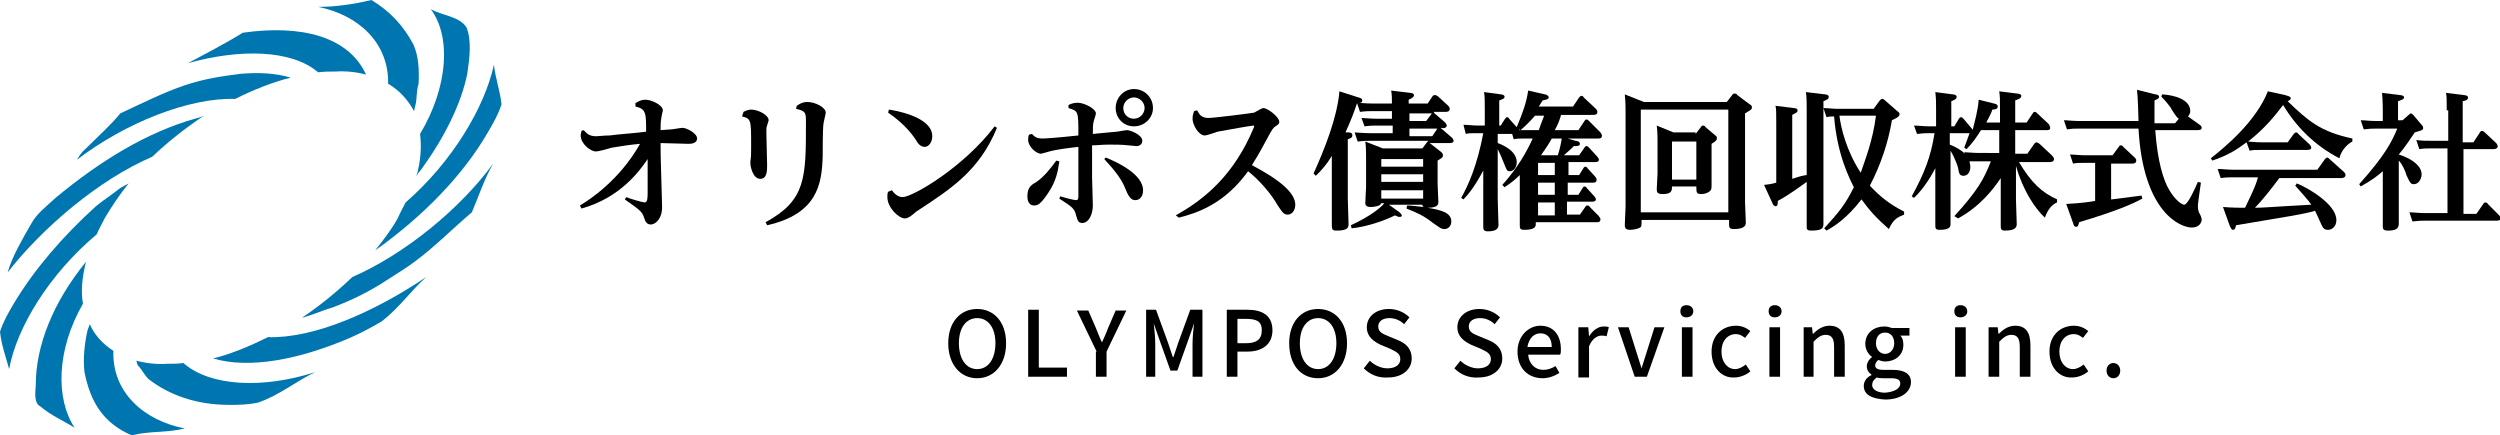 <?xml version="1.0" encoding="utf-8"?>
<!-- Generator: Adobe Illustrator 24.0.0, SVG Export Plug-In . SVG Version: 6.00 Build 0)  -->
<svg version="1.1" id="レイヤー_1" xmlns="http://www.w3.org/2000/svg" xmlns:xlink="http://www.w3.org/1999/xlink" x="0px"
	 y="0px" viewBox="0 0 328.5 57.2" enable-background="new 0 0 328.5 57.2" xml:space="preserve">
<g>
	<g>
		<g>
			<g>
				<path fill-rule="evenodd" clip-rule="evenodd" fill="#0076B1" d="M16.9,24.1c-0.4,0.2-0.7,0.4-1.1,0.6c-1.1,0.9-2.1,1.5-3.2,2.4
					c-4.4,4-8.1,8.3-10.8,12.8c-0.7,1.2-1.4,2.4-1.8,3.7c0.2,1.8,0.8,3.4,1.2,4.9C2.2,43,6.5,36,12.7,30.8c0.3-0.7,0.7-1.4,1.1-2.2
					C14.7,27.1,15.7,25.6,16.9,24.1z"/>
				<path fill-rule="evenodd" clip-rule="evenodd" fill="#0076B1" d="M49.3,32.9c6.2-4.4,11.5-9.8,14.8-15.5
					c0.7-1.2,1.4-2.4,1.8-3.7c-0.2-1.8-0.8-3.4-1-5.2c-1.2,5.6-5.5,12.8-11.6,18.1c-0.3,0.6-0.7,1.3-1,2
					C51.5,30.1,50.4,31.5,49.3,32.9z"/>
				<path fill-rule="evenodd" clip-rule="evenodd" fill="#0076B1" d="M55.4,22.2c3.1-4.3,5.2-8.6,6-12.5c0.3-2.1,0.6-4.3-0.1-6.1
					c-1-1.5-3.1-1.5-4.7-2.4c2.7,3.6,2.3,10.2-1.4,16.4c0.2,1.7,0.1,3.6-0.5,5.6C54.9,22.7,55.2,22.5,55.4,22.2z"/>
				<path fill-rule="evenodd" clip-rule="evenodd" fill="#0076B1" d="M4.7,50.6c-0.1,1.2-0.2,2.4,0.6,2.8c1.4,1.2,2.9,1.8,4.5,2.8
					C7.3,52.4,7.4,46,10.9,39.9c-0.3-1.7-0.1-3.5,0.4-5.5C6.9,39.8,4.7,45.5,4.7,50.6z"/>
				<path fill-rule="evenodd" clip-rule="evenodd" fill="#0076B1" d="M11.5,43.4c-0.4,1.8-0.6,3.7-0.4,5.5c0.8,4,2.5,6.7,6.2,8.3
					c2.5-0.6,4.5-0.3,7-0.9c-5.3-1-9.6-4.7-9.4-10.2c-1.4-0.9-2.5-2.1-3.1-3.5C11.7,42.9,11.6,43.1,11.5,43.4z"/>
				<path fill-rule="evenodd" clip-rule="evenodd" fill="#0076B1" d="M54.6,13.8c0.2-0.9,0.1-1.8,0.4-2.8c0.1-1.8,0-3.7-0.7-5.2
					c-1.3-2.4-3-4.3-5.5-5.8c-2.5,0.6-4.8,0.9-7,0.9C47.2,2,51.1,5.7,51,11c1.5,0.9,2.6,2.1,3.4,3.6C54.5,14.3,54.5,14,54.6,13.8z"
					/>
				<path fill-rule="evenodd" clip-rule="evenodd" fill="#0076B1" d="M17.9,47.4c0.1,0.2,0.1,0.4,0.2,0.6c0.6,0.6,0.8,1.2,1.4,1.8
					c2.7,2.1,6.3,3.4,10.6,3.4c1.2,0,2.4,0,3.8-0.3c2.7-0.9,5-2.8,7.5-4c-6.8,2.2-13.8,1.9-17.3-1.2c-0.7,0.1-1.4,0.1-2.1,0.1
					C20.4,47.9,19.1,47.7,17.9,47.4z"/>
				<path fill-rule="evenodd" clip-rule="evenodd" fill="#0076B1" d="M48.1,9.8c-2.3-5-8.5-6.6-16.2-5.5c-2.4,1.5-5,2.8-7.2,4
					c6.8-1.9,13.6-1.8,17.1,1.2c0.8-0.1,1.6-0.1,2.3-0.1C45.6,9.3,47,9.5,48.1,9.8z"/>
				<path fill-rule="evenodd" clip-rule="evenodd" fill="#0076B1" d="M31.6,9.7c-2.3,0.3-4.6,0.6-7.3,1.5c-2.7,0.9-5.7,2.4-8.5,3.7
					c-1.2,1.5-3,3.1-4.5,4.6c-0.7,0.6-0.8,0.9-1.2,1.5c6.4-4.9,14.8-8.2,20.8-8c2.4-1.2,4.9-2.2,7.3-2.8C36.2,9.6,34,9.5,31.6,9.7z"
					/>
				<path fill-rule="evenodd" clip-rule="evenodd" fill="#0076B1" d="M35.2,44.3c-2.4,1.2-4.8,2.2-7.2,2.8
					c4.7,1.4,11.3,0.2,18.2-2.8c1.3-0.6,2.5-1.2,4-2.1c2.3-1.8,3.8-4,5.8-5.8C49.2,41,41.2,44.5,35.2,44.3z"/>
				<path fill-rule="evenodd" clip-rule="evenodd" fill="#0076B1" d="M25.6,15.6C19.3,17.4,13.2,21.1,7.3,26
					c-1.3,1.2-2.5,2.1-3.2,3.4c-1.2,2.1-2.5,4.3-3.1,6.4c4.6-5.9,12-12.2,19-15.2c2.1-2,4.4-3.8,6.8-5.4
					C26.4,15.4,26,15.5,25.6,15.6z"/>
				<path fill-rule="evenodd" clip-rule="evenodd" fill="#0076B1" d="M40.2,41.6c1.1-0.3,2.4-0.9,3.5-1.2c2.4-0.9,4.9-2.1,7.3-3.7
					c1.4-0.9,2.4-1.5,3.6-2.4c2.8-2.1,4.9-4.3,7.4-6.4c0.9-2.1,1.6-4.3,2.8-6.4c-4.3,5.9-11.6,11.9-18.5,14.9
					c-2.1,2-4.3,3.8-6.7,5.4C39.7,41.7,40,41.7,40.2,41.6z"/>
			</g>
		</g>
		<g>
			<path d="M83.6,13.5c0.3-0.2,0.7-0.4,1.2-0.4c0.8,0,2.3,0.7,2.3,1.4c0,0.1-0.2,0.8-0.2,1c-0.1,0.5-0.1,1.1-0.1,1.6
				c0.2,0,1.2-0.1,1.4-0.1c0.2,0,1.2-0.2,1.5-0.2c0.5,0,1.9,0.7,1.9,1.4c0,0.2-0.1,0.7-1.1,0.7c-0.5,0-3.1-0.1-3.7-0.1
				c0,1,0,1.8,0.1,4.8c0,0.5,0.1,3,0.1,3.6c0,1.6-0.9,2.3-1.5,2.3c-0.5,0-0.7-0.4-0.8-0.7c-0.3-0.9-0.3-1-2.6-2.6l0.2-0.3
				c0.4,0.2,2.2,0.7,2.4,0.7c0.4,0,0.4-0.6,0.4-1.4c0-0.3,0-3.7,0-4.3c-1,1.5-3.6,5.1-8.7,6.5L76.2,27c1.2-0.7,5.2-3.3,7.9-8.1
				c-1.2,0.1-2.5,0.3-3.7,0.5c-0.3,0.1-1.7,0.5-2.1,0.5c-0.7,0-2-1-2-2.1c0-0.2,0.1-0.4,0.1-0.6l0.3-0.1c0.3,0.3,0.6,0.8,1.6,0.8
				c0.4,0,1-0.1,1.8-0.1c1.5-0.2,3.4-0.3,4.8-0.5c0-2.4,0-3-1.4-3.3V13.5z"/>
			<path d="M97.7,14.7c0.2-0.1,0.6-0.3,1-0.3c0.9,0,2.3,0.7,2.3,1.4c0,0.1-0.2,0.6-0.2,0.7c-0.1,0.2-0.1,0.4-0.1,0.9
				c0,0.7,0.1,3.7,0.1,4.3c0,0.7,0,1.8-0.9,1.8c-1,0-1.3-1.7-1.3-2c0-0.1,0-0.3,0-0.3c0.1-0.6,0.1-1,0.1-1.9c0-3.6,0-3.7-1.2-4
				L97.7,14.7z M104.7,13.9c0.3-0.2,0.7-0.5,1.4-0.5c1,0,2.4,0.7,2.4,1.4c0,0.2-0.3,1.3-0.3,1.5c-0.1,0.7-0.1,3.6-0.1,4.2
				c-0.1,3.7-0.7,7.6-7.3,9.1l-0.2-0.4c5.3-2.9,5.3-5.8,5.3-13.1c0-1.3,0-1.5-1.3-1.8L104.7,13.9z"/>
			<path d="M116.8,14.4c0.7,0.1,5.7,0.9,5.7,3.5c0,0.7-0.4,1.4-1,1.4c-0.5,0-0.9-0.4-1.2-1c-1.3-1.9-2.9-3-3.6-3.5L116.8,14.4z
				 M117.2,25c0.2,0.3,0.7,0.9,1.4,0.9c1.3,0,8-3.9,12.1-9.3l0.3,0.2c-2.3,5.6-6,8-10.6,11c-0.1,0.1-0.7,0.6-0.9,0.7
				c-0.2,0.1-0.3,0.2-0.6,0.2c-0.8,0-2.3-1.4-2.3-2.8c0-0.3,0-0.5,0.1-0.7L117.2,25z"/>
			<path d="M139.2,21.2c-0.2,1.3-0.4,2.6-1.5,4.2c-1,1.5-1.4,1.6-1.8,1.6c-0.9,0-0.9-1-0.9-1.2c0-1.2,0.5-1.5,1.2-1.9
				c1-0.7,1.8-1.7,2.6-2.8L139.2,21.2z M139.3,25.8c0.3,0.1,1.8,0.5,2.1,0.5c0.2,0,0.3-0.1,0.3-0.5v-6.5c-0.9,0.1-2.7,0.3-3.8,0.6
				c-0.4,0.1-1,0.3-1.1,0.3c-0.7,0-1.7-1-1.7-1.8c0-0.2,0-0.4,0.1-0.7l0.4-0.1c0.3,0.3,0.5,0.6,1.4,0.6c0.4,0,1.9-0.1,4.7-0.4
				c0-3.2,0-3.2-1.3-3.6l0-0.4c0.2-0.1,0.6-0.3,1.2-0.3c0.9,0,2.4,0.8,2.4,1.4c0,0.2-0.3,1-0.3,1.1c-0.1,0.4-0.1,0.8-0.1,1.6
				c1.1-0.1,3-0.3,3.2-0.3c0.5-0.1,1.2-0.2,1.3-0.2c0.4,0,2,0.6,2,1.4c0,0.4-0.3,0.7-0.8,0.7c-0.1,0-0.8-0.1-1-0.1
				c-0.9-0.1-1.7-0.1-2.5-0.1c-1,0-1.7,0.1-2.3,0.1c0,2.3,0,2.3,0,4.2c0,0.6,0.1,3.1,0.1,3.7c0,1.1-0.5,2.3-1.4,2.3
				c-0.5,0-0.6-0.3-0.8-1c-0.2-0.9-0.5-1.1-2.2-2.2L139.3,25.8z M145.3,20.7c1.5,0.6,4.9,2.2,4.9,4.3c0,1-0.6,1.3-1,1.3
				c-0.6,0-0.9-0.4-1.5-1.9c-0.4-0.9-1.2-2-2.6-3.5L145.3,20.7z M151.5,14.2c0,1.3-1.1,2.4-2.5,2.4c-1.4,0-2.4-1.1-2.4-2.4
				c0-1.4,1.1-2.5,2.4-2.5C150.4,11.7,151.5,12.8,151.5,14.2z M147.6,14.2c0,0.8,0.6,1.4,1.4,1.4c0.8,0,1.4-0.7,1.4-1.4
				c0-0.8-0.7-1.4-1.4-1.4C148.3,12.8,147.6,13.4,147.6,14.2z"/>
			<path d="M154.5,28.3c3.2-1.8,7-4.6,9.7-10.3c0.3-0.7,0.6-1.3,0.6-1.4c0-0.1-0.1-0.1-0.1-0.1c-0.2,0-3.1,0.5-4.7,0.8
				c-0.3,0.1-1.4,0.5-1.7,0.5c-0.8,0-1.6-1.4-1.6-2.2c0-0.4,0.1-0.7,0.2-1l0.4-0.1c0.3,0.5,0.5,1,1.5,1c0.7,0,5.5-0.6,6-0.7
				c0.2-0.1,1-0.6,1.2-0.6c0.6,0,2.1,1.2,2.1,1.8c0,0.3-0.2,0.4-0.5,0.6c-0.3,0.2-0.4,0.3-1.2,1.8c-0.9,1.7-1.7,3-1.9,3.3
				c3.8,2,5.7,3.7,5.7,5.2c0,0.7-0.4,1.3-1,1.3c-0.5,0-0.7-0.3-1.3-1.2c-0.9-1.6-2.5-3.4-3.9-4.5c-3.1,4.3-6.7,5.5-9.1,6.1
				L154.5,28.3z"/>
			<path d="M178.5,12.8c0.4,0.1,0.5,0.2,0.5,0.4c0,0.3-0.2,0.3-0.7,0.4c-0.4,1.2-0.7,2-1.5,3.8l0.4,0c0.3,0,0.5,0.1,0.5,0.4
				c0,0.3-0.3,0.4-0.6,0.5v7.8c0,0.4,0.1,3.1,0.1,3.3c0,0.4,0,0.9-1.5,0.9c-0.7,0-0.7-0.1-0.7-1.1c0-0.4,0-2.1,0-2.5v-6.2
				c-0.8,1.3-1.4,1.9-2.1,2.6l-0.3-0.3c1.4-3.1,3.1-7.3,3.4-10.8L178.5,12.8z M189.9,16.1c0.1,0.1,0.2,0.3,0.2,0.4
				c0,0.3-0.4,0.4-0.8,0.3c0.1,0.1,0.1,0.1,0.1,0.1l1.4,1.2c0.1,0.1,0.2,0.3,0.2,0.4c0,0.3-0.4,0.3-0.6,0.3h-2.6
				c0.1,0,0.2,0.1,0.2,0.1l1.4,1.1c0.1,0.1,0.2,0.2,0.2,0.4c0,0.2,0,0.3-0.7,0.7v3c0,0.4,0.1,2.2,0.1,2.4c0,0.3,0,0.8-1.4,0.8
				c1.7,0.3,3.1,0.6,3.1,1.8c0,0.6-0.4,1-0.9,1c-0.4,0-0.5-0.1-1.5-0.8c-1.3-1-2-1.3-3.5-1.9l0.1-0.4c0.6,0,1,0.1,2.2,0.2
				c-0.2-0.1-0.2-0.2-0.2-0.3h-4.4l1.4,1c0.1,0.1,0.3,0.3,0.3,0.4c0,0.2-0.2,0.2-0.3,0.2c-0.2,0-0.4-0.1-0.6-0.2
				c-1.4,0.7-3.7,1.5-5.7,1.7l-0.1-0.4c2.8-1.3,4-2.4,4.4-2.9h-0.4c-0.1,0.4-1,0.5-1.4,0.5c-0.7,0-0.7-0.4-0.7-0.5
				c0-0.3,0.1-2,0.1-2.1v-3.9c0-0.5,0-1.4-0.1-2.1l2.3,0.9h5.2l0.6-0.8c0,0,0.1-0.1,0.2-0.2H180c-0.4,0-0.8,0-1.6,0.1l-0.4-1.2
				c0.4,0,1.1,0.1,2,0.1h3v-1h-2.1c-0.4,0-0.8,0-1.6,0.1l-0.4-1.1c0.4,0,1.1,0.1,2,0.1h2v-1h-2.6c-0.4,0-0.8,0-1.6,0.1l-0.4-1.2
				c0.4,0,1.1,0.1,2,0.1h2.6c0-0.6,0-1.2-0.1-1.7l2.5,0.3c0.2,0,0.5,0.1,0.5,0.3c0,0.2-0.2,0.4-0.7,0.6v0.5h2.5l0.6-0.9
				c0.1-0.2,0.2-0.2,0.4-0.2c0.1,0,0.3,0.1,0.4,0.2l1.3,1.2c0,0,0.2,0.2,0.2,0.4c0,0.4-0.4,0.4-0.6,0.4h-1.6c0.1,0,0.1,0,0.2,0.2
				L189.9,16.1z M187,20.9h-5.5v1h5.5V20.9z M187,22.9h-5.5v1h5.5V22.9z M187,25h-5.5v1.1h5.5V25z M188,15.1
				c0.1-0.1,0.1-0.2,0.2-0.2h-3v1h2.2L188,15.1z M185.2,16.9v1h3l0.6-0.9c0,0,0-0.1,0.1-0.1H185.2z"/>
			<path d="M205.1,15.2c-0.2,0.6-0.3,1-0.8,1.9h3.1l0.8-1.2c0.1-0.2,0.2-0.2,0.3-0.2c0.1,0,0.2,0.1,0.3,0.2l1.5,1.5
				c0,0,0.2,0.3,0.2,0.4c0,0.4-0.3,0.4-0.5,0.4h-4l1,0.3c0.2,0,0.6,0.1,0.6,0.4c0,0.3-0.4,0.3-0.8,0.3c-0.2,0.2-0.6,0.6-1.3,1.2h2
				l0.7-1c0.1-0.2,0.2-0.2,0.3-0.2c0.1,0,0.2,0.1,0.3,0.2l1.1,1.2c0.1,0.1,0.2,0.3,0.2,0.4c0,0.3-0.4,0.3-0.5,0.3h-3.5V23h1.4
				l0.5-0.8c0.1-0.2,0.2-0.3,0.3-0.3c0.1,0,0.3,0.1,0.3,0.2l1,1.1c0.1,0.1,0.2,0.3,0.2,0.4c0,0.4-0.3,0.4-0.5,0.4h-3.3v1.6h1.4
				l0.5-0.8c0.1-0.2,0.2-0.3,0.3-0.3c0.1,0,0.3,0.1,0.3,0.2l1,1.1c0,0,0.2,0.2,0.2,0.4c0,0.3-0.4,0.3-0.5,0.3h-3.3v1.7h1.7l0.7-1
				c0.1-0.2,0.2-0.2,0.3-0.2c0.1,0,0.3,0.1,0.3,0.2l1.2,1.2c0,0.1,0.2,0.2,0.2,0.4c0,0.4-0.3,0.4-0.5,0.4h-8v0.2
				c0,0.3,0,0.8-1.5,0.8c-0.6,0-0.6-0.2-0.6-0.7c0-0.5,0-2.7,0-3.1V23c-0.6,0.6-1.1,1-2,1.6l-0.3-0.3c1-1.1,2.7-3.2,4-6.1h-1
				c-0.7,0-1.1,0-1.5,0.1l-0.2-0.7h-1.9v1.2c0.3,0.1,2.5,0.9,2.5,2.5c0,0.8-0.5,1.2-0.9,1.2c-0.4,0-0.4-0.1-0.8-1.1
				c-0.4-1-0.6-1.4-0.8-1.8V26c0,0.6,0.1,3.4,0.1,3.5c0,0.3,0,0.9-1.4,0.9c-0.6,0-0.6-0.3-0.6-0.7c0-0.4,0-2.6,0-3.1v-4.2
				c-0.2,0.4-1.3,2.5-2.6,3.8l-0.3-0.2c0.9-1.6,2.1-4.2,2.9-8.5h-0.8c-0.7,0-1.2,0-1.5,0.1l-0.3-1.2c0.6,0,1.2,0.1,2,0.1h0.8v-2.1
				c0-1.2,0-1.8-0.1-2.3l2.2,0.3c0.2,0,0.5,0.1,0.5,0.3c0,0.2-0.1,0.3-0.7,0.5v3.3h0.2l0.5-0.8c0.1-0.1,0.2-0.3,0.3-0.3
				c0.1,0,0.2,0,0.3,0.2l0.9,1c0,0,0.1,0.1,0.1,0.1c0.8-1.9,1.3-3.3,1.5-4.8l2.2,0.5c0.2,0,0.5,0.2,0.5,0.4c0,0.3-0.5,0.3-0.8,0.4
				c-0.2,0.3-0.3,0.5-0.5,0.8h4.5l0.8-1.2c0.1-0.1,0.2-0.2,0.3-0.2c0.1,0,0.2,0,0.3,0.2l1.6,1.5c0,0,0.2,0.2,0.2,0.4
				c0,0.4-0.4,0.4-0.5,0.4H205.1z M201.7,15.2c-0.6,0.7-1.2,1.3-1.9,1.9l-0.2-0.1c0,0.1,0,0.1,0,0.1c0,0,0.6,0,1.2,0h1.4
				c0.4-1.2,0.5-1.3,0.7-1.9H201.7z M202.1,21.4V23h2.2v-1.6H202.1z M202.1,24v1.6h2.2V24H202.1z M202.1,26.6v1.7h2.2v-1.7H202.1z
				 M203.9,18.2c-0.7,1.3-1.4,2.1-1.4,2.2h2.2c0.3-0.9,0.5-2,0.5-2.2H203.9z"/>
			<path d="M226.9,13.4l0.7-0.9c0.1-0.2,0.2-0.2,0.4-0.2c0.2,0,0.2,0.1,0.3,0.2l1.6,1.2c0.2,0.1,0.3,0.2,0.3,0.4
				c0,0.3-0.1,0.3-0.9,0.8v11.7c0,0.4,0.1,2.2,0.1,2.6c0,0.3,0,0.9-1.6,0.9c-0.6,0-0.6-0.3-0.6-0.7v-0.5h-11.5c0,0.8,0,0.9-0.2,1
				c-0.3,0.2-1,0.3-1.3,0.3c-0.4,0-0.7-0.1-0.7-0.6c0-0.4,0.1-2.1,0.1-2.5V14.7c0-0.3,0-1.4-0.1-2.3l2.5,1H226.9z M215.6,14.4v13.5
				h11.5V14.4H215.6z M222.8,17.6l0.7-0.9c0.1-0.2,0.2-0.2,0.3-0.2c0.1,0,0.3,0.1,0.3,0.2l1.3,1.1c0.2,0.1,0.2,0.3,0.2,0.4
				s0,0.3-0.7,0.7v3.9c0,0.3,0,1.5,0,1.7c0,0.4-0.1,0.6-0.5,0.8c-0.2,0.1-0.5,0.2-0.8,0.2c-0.7,0-0.7-0.2-0.7-1h-3.2
				c0,0.5,0,1-1.2,1c-0.8,0-0.8-0.3-0.8-0.7c0-0.3,0.1-1.7,0.1-2v-4.4c0-0.1,0-1.1-0.1-1.9l2.2,0.9H222.8z M219.7,18.6v5h3.2v-5
				H219.7z"/>
			<path d="M237.4,14.4c0-0.9,0-1.6-0.1-2.3l2.5,0.3c0.2,0,0.5,0.1,0.5,0.3c0,0.3-0.2,0.4-0.7,0.6v12.8c0,0.5,0,2.7,0,3.2
				c0,0.6,0,1-1.6,1c-0.6,0-0.6-0.2-0.6-0.6c0-0.5,0-2.8,0-3.3v-2.5c-0.7,0.5-2.3,1.7-3.8,2.5c0,0.4,0,0.7-0.3,0.7
				c-0.2,0-0.4-0.3-0.4-0.4l-1.1-2.4c0.8-0.1,0.9-0.1,1.6-0.3v-7.8c0-1.4,0-1.9-0.1-2.3l2.4,0.3c0.3,0,0.5,0.1,0.5,0.3
				c0,0.3-0.2,0.3-0.7,0.6v8.4c1.2-0.4,1.3-0.4,1.9-0.5V14.4z M247,13.2c0.1-0.1,0.2-0.2,0.3-0.2c0.2,0,0.3,0.1,0.4,0.2l1.6,1.4
				c0.3,0.2,0.3,0.3,0.3,0.4c0,0.2-0.1,0.4-1,0.8c-0.5,3-1.5,5.9-2.9,8.6c1.4,1.5,2.7,2.5,4.5,3.4v0.4c-0.7,0.3-1.4,0.5-2,1.9
				c-1.7-1.5-2.5-2.4-3.6-3.9c-2,2.6-3.7,3.6-4.6,4.1l-0.3-0.3c1.9-2.1,2.7-3,3.9-5.4c-0.5-1-2.2-4.2-2.6-9.3c-0.4,0-0.6,0-1,0.1
				l-0.4-1.2c0.6,0,1.2,0.1,1.9,0.1h4.7L247,13.2z M241.7,15.2c0.2,1.6,0.9,4.6,2.8,7.5c0.5-1.5,1.6-4.2,2-7.5H241.7z"/>
			<path d="M256.8,28.4c3.1-3.4,3.9-4.9,4.8-7.2h-1.6c-0.4,0-0.7,0-1.2,0c0,0.2,0.1,0.4,0.1,0.7c0,1-0.6,1.2-0.9,1.2
				c-0.5,0-0.6-0.3-0.7-1c0-0.1-0.4-1.3-1-2.3v6.1c0,0.5,0,3,0,3.5c0,0.3,0,0.8-1.4,0.8c-0.6,0-0.6-0.2-0.6-0.7c0-0.5,0-2.6,0-3.1
				v-4.3c-0.3,0.6-1.4,2.6-2.8,3.9l-0.3-0.2c1.7-3.1,2.5-5.2,3-8.3h-0.8c-0.4,0-0.7,0-1.5,0.1l-0.4-1.1c0.6,0,1.2,0.1,2,0.1h0.9
				v-2.2c0-1.1,0-1.4-0.1-2.3l2.3,0.3c0.2,0,0.5,0.1,0.5,0.3c0,0.3-0.2,0.4-0.7,0.6v3.3h0.4l0.6-1c0.1-0.1,0.1-0.2,0.3-0.2
				c0.1,0,0.2,0.1,0.3,0.2l1.1,1.3c0,0,0.1,0.1,0.1,0.2c0.3-1.2,0.7-2.6,0.8-4l2,0.5c0.5,0.1,0.5,0.3,0.5,0.4c0,0.3-0.3,0.4-0.7,0.4
				c-0.2,0.6-0.4,0.9-0.8,1.7h1.8v-1.8c0-1.2,0-1.6-0.1-2.3l2.4,0.3c0.2,0,0.5,0.1,0.5,0.3c0,0.3-0.3,0.4-0.8,0.6v2.9h1.5l0.8-1.2
				c0.1-0.2,0.2-0.2,0.3-0.2c0.1,0,0.2,0.1,0.3,0.2l1.5,1.4c0,0,0.2,0.3,0.2,0.5c0,0.3-0.3,0.3-0.5,0.3h-4.1v3.1h1.6l0.9-1.3
				c0.1-0.1,0.2-0.2,0.3-0.2c0.1,0,0.2,0.1,0.4,0.2l1.6,1.5c0.1,0.1,0.3,0.3,0.3,0.5c0,0.3-0.3,0.4-0.5,0.4h-4.1c1.6,2.7,3,4,5,4.9
				v0.4c-0.7,0.3-1.2,0.9-1.6,2c-1.3-1.2-2.9-3.6-3.8-6.8v4.4c0,0.5,0.1,2.7,0.1,3.2c0,0.3,0,0.9-1.5,0.9c-0.6,0-0.6-0.2-0.6-0.7
				c0-0.4,0-2.7,0-3.1v-3.1c-1,1.5-2.7,3.7-5.6,5.3L256.8,28.4z M262.7,20.2v-3.1h-2.4c-0.5,0.8-1.1,1.7-1.9,2.5l-0.3-0.2
				c0.4-1,0.5-1.4,0.7-1.9c-0.1,0-0.2,0-0.3,0h-2.3v1.5c0.8,0.3,1.6,0.8,2,1.2l-0.1-0.2c0.4,0,1.1,0.1,2,0.1H262.7z"/>
			<path d="M283.2,12.4c0.2,0,0.5,0.1,0.5,0.3c0,0.2-0.1,0.3-0.6,0.5c0,0.6,0,2.4,0,3h2.7l0.5-0.6c-0.3-0.1-1-1.3-1.1-1.5
				c-0.6-0.8-1-1.2-1.2-1.4l0.1-0.3c1.7,0.1,3.7,0.7,3.7,2.2c0,0.2-0.1,0.5-0.3,0.7l1.4,1c0.3,0.2,0.4,0.3,0.4,0.5
				c0,0.3-0.4,0.3-0.6,0.3h-5.5c0.3,4.2,1.1,6.6,1.8,7.8c0.8,1.4,1.7,2,2,2c0.5,0,1.5-2.3,1.8-3l0.4,0.1c-0.3,2-0.4,2.9-0.4,3
				c0,0.6,0.1,0.9,0.3,1.2c0.2,0.4,0.2,0.6,0.2,0.7c0,0.3-0.3,1-1.3,1c-1.5,0-6.4-2-7-13h-8c-0.5,0-0.7,0-1.4,0.1l-0.4-1.2
				c0.5,0,1.1,0.1,2,0.1h7.8c0-0.6-0.1-3.5-0.2-4.1L283.2,12.4z M277.5,26.2l3.9-0.5l0.1,0.4c-1.3,0.7-3.3,1.6-8.3,3.1
				c-0.1,0.3-0.1,0.6-0.4,0.6c-0.2,0-0.3-0.1-0.4-0.5l-0.9-2.5c2-0.1,3.3-0.3,3.8-0.4v-5h-1.5c-0.5,0-1,0-1.4,0.1l-0.4-1.2
				c0.5,0,1.1,0.1,2,0.1h3.6l0.8-1.1c0.1-0.2,0.2-0.2,0.3-0.2c0.1,0,0.3,0.1,0.3,0.2l1.5,1.4c0.2,0.2,0.2,0.3,0.2,0.4
				c0,0.4-0.4,0.4-0.6,0.4h-2.7V26.2z"/>
			<path d="M300.6,18.7l0.8-1.1c0.1-0.1,0.2-0.2,0.3-0.2c0.1,0,0.3,0.1,0.3,0.2l1.5,1.4c0.1,0.1,0.2,0.3,0.2,0.4
				c0,0.3-0.4,0.3-0.6,0.3h-6c-0.6,0-1.1,0-1.5,0.1l-0.4-1.1c-1.2,0.9-2.4,1.7-4.5,2.4l-0.2-0.3c1.9-1.5,5.9-4.8,7.5-8.8l2.3,0.5
				c0.7,0.2,0.7,0.3,0.7,0.4c0,0.3-0.3,0.3-0.4,0.4c2.7,2.6,4.3,4,8.5,4.9v0.4c-0.8,0.4-1.5,1.3-1.7,2.2c-3.1-1.6-5.6-4-7.4-7
				c-1,1.3-2.3,3-4.6,4.8c1.2,0.1,1.3,0.1,1.8,0.1H300.6z M293.3,23.3c-0.3,0-0.8,0-1.5,0.1l-0.4-1.2c0.6,0,1.2,0.1,2,0.1h11.1
				l1-1.4c0.1-0.1,0.2-0.2,0.3-0.2s0.2,0.1,0.3,0.2l1.9,1.7c0.1,0.1,0.2,0.2,0.2,0.4c0,0.4-0.5,0.4-0.6,0.4h-8.1
				c-1.1,1.5-2.4,3.1-3.2,3.9c1.2,0,1.8-0.1,7.4-0.4c-0.3-0.5-1.4-1.7-2.1-2.5l0.2-0.3c1.3,0.5,5.2,2.7,5.2,4.8
				c0,0.9-0.6,1.3-1.1,1.3c-0.6,0-0.7-0.3-1.1-1.2c-0.1-0.2-0.3-0.7-0.6-1.3c-1.8,0.5-2.7,0.6-10.4,1.9c0,0.2-0.1,0.6-0.4,0.6
				c-0.2,0-0.3-0.3-0.4-0.5l-0.9-2.5c1.3,0.1,2.1,0.1,2.9,0.1c1.3-2.7,1.4-3,1.7-4H293.3z"/>
			<path d="M316.5,15.1c0.1-0.1,0.2-0.2,0.3-0.2c0.1,0,0.2,0.1,0.3,0.2l1.1,1.3c0.2,0.2,0.2,0.3,0.2,0.4c0,0.3-0.1,0.3-1.1,0.6
				c-0.7,1-1.1,1.7-2.1,2.9c1.9,0.6,3,1.6,3,2.6c0,0.6-0.4,1.3-1,1.3c-0.4,0-0.5-0.1-1-1.2c-0.1-0.4-0.5-1.4-1-1.9v6.4
				c0,0.3,0,1.7,0,1.9c0,0.7-0.5,0.9-1.4,0.9c-0.6,0-0.7-0.2-0.7-0.5s0-1.9,0-2.2v-5.1c-0.7,0.6-1.3,1.1-2.9,2l-0.2-0.3
				c3.4-3.8,4.3-5.6,5-7.3h-2.9c-0.4,0-0.7,0-1.5,0.1l-0.4-1.2c0.6,0,1.2,0.1,2,0.1h0.9v-1.4c0-0.3,0-1.1-0.1-2.3l2.4,0.3
				c0.2,0,0.5,0.1,0.5,0.3c0,0.2-0.2,0.3-0.8,0.5v2.5h0.6L316.5,15.1z M321.5,14.5c0-1.4,0-1.9-0.1-2.3l2.4,0.3
				c0.2,0,0.5,0.1,0.5,0.3c0,0.2-0.1,0.4-0.7,0.5v5.4h1.4l0.8-1.2c0.1-0.2,0.2-0.3,0.3-0.3c0.2,0,0.3,0.1,0.4,0.2l1.5,1.4
				c0.1,0.1,0.2,0.3,0.2,0.4c0,0.4-0.5,0.4-0.6,0.4h-3.9v8.5h1.7l0.9-1.3c0.1-0.1,0.1-0.2,0.3-0.2c0.1,0,0.3,0.1,0.3,0.2l1.5,1.5
				c0.1,0.1,0.2,0.3,0.2,0.4c0,0.3-0.5,0.3-0.6,0.3h-9.5c-0.4,0-0.7,0-1.5,0.1l-0.4-1.2c0.6,0,1.2,0.1,2,0.1h3v-8.5h-2.2
				c-0.5,0-1,0-1.5,0.1l-0.4-1.2c0.7,0.1,1.2,0.1,2,0.1h2.2V14.5z"/>
		</g>
		<g>
			<path d="M124.6,45.1c0-2.8,1.6-4.5,3.8-4.5c2.2,0,3.8,1.7,3.8,4.5s-1.6,4.6-3.8,4.6C126.2,49.7,124.6,47.9,124.6,45.1z
				 M130.8,45.1c0-2.1-1-3.3-2.4-3.3S126,43,126,45.1c0,2,0.9,3.4,2.4,3.4S130.8,47.1,130.8,45.1z"/>
			<path d="M135.1,40.7h1.4v7.6h3.7v1.2h-5.1V40.7z"/>
			<path d="M144.1,46.2l-2.6-5.4h1.5l1,2.3c0.3,0.7,0.5,1.3,0.8,1.9h0c0.3-0.7,0.6-1.3,0.8-1.9l1-2.3h1.4l-2.6,5.4v3.3h-1.4V46.2z"
				/>
			<path d="M150.3,40.7h1.6l1.6,4.4c0.2,0.6,0.4,1.2,0.6,1.8h0.1c0.2-0.6,0.4-1.2,0.6-1.8l1.6-4.4h1.6v8.8h-1.3v-4.3
				c0-0.8,0.1-1.9,0.2-2.7h0l-0.7,2l-1.5,4.2h-0.9l-1.5-4.2l-0.7-2h0c0.1,0.8,0.2,1.9,0.2,2.7v4.3h-1.2V40.7z"/>
			<path d="M161.2,40.7h2.7c1.9,0,3.3,0.7,3.3,2.7c0,1.9-1.4,2.8-3.3,2.8h-1.3v3.3h-1.4V40.7z M163.7,45.1c1.4,0,2.1-0.5,2.1-1.7
				c0-1.2-0.7-1.5-2.1-1.5h-1.1v3.2H163.7z"/>
			<path d="M169.4,45.1c0-2.8,1.6-4.5,3.8-4.5c2.2,0,3.8,1.7,3.8,4.5s-1.6,4.6-3.8,4.6C170.9,49.7,169.4,47.9,169.4,45.1z
				 M175.6,45.1c0-2.1-1-3.3-2.4-3.3s-2.4,1.2-2.4,3.3c0,2,0.9,3.4,2.4,3.4S175.6,47.1,175.6,45.1z"/>
			<path d="M179.2,48.4l0.8-1c0.6,0.6,1.5,1,2.3,1c1.1,0,1.7-0.5,1.7-1.2c0-0.8-0.6-1-1.4-1.4l-1.2-0.5c-0.8-0.4-1.8-1-1.8-2.3
				c0-1.4,1.2-2.4,2.9-2.4c1,0,2,0.4,2.7,1.1l-0.7,0.9c-0.5-0.5-1.2-0.8-1.9-0.8c-0.9,0-1.5,0.4-1.5,1.1c0,0.8,0.7,1,1.4,1.3
				l1.2,0.5c1,0.4,1.8,1.1,1.8,2.4c0,1.4-1.2,2.5-3.1,2.5C181.1,49.7,180,49.2,179.2,48.4z"/>
			<path d="M191.1,48.4l0.8-1c0.6,0.6,1.5,1,2.3,1c1.1,0,1.7-0.5,1.7-1.2c0-0.8-0.6-1-1.4-1.4l-1.2-0.5c-0.8-0.4-1.8-1-1.8-2.3
				c0-1.4,1.2-2.4,2.9-2.4c1,0,2,0.4,2.7,1.1l-0.7,0.9c-0.5-0.5-1.2-0.8-1.9-0.8c-0.9,0-1.5,0.4-1.5,1.1c0,0.8,0.7,1,1.4,1.3
				l1.2,0.5c1,0.4,1.8,1.1,1.8,2.4c0,1.4-1.2,2.5-3.1,2.5C193,49.7,191.9,49.2,191.1,48.4z"/>
			<path d="M199.4,46.2c0-2.1,1.5-3.4,3-3.4c1.7,0,2.7,1.2,2.7,3.1c0,0.3,0,0.5-0.1,0.7h-4.2c0.1,1.2,0.9,2,2,2
				c0.6,0,1.1-0.2,1.6-0.5l0.5,0.9c-0.6,0.4-1.4,0.7-2.2,0.7C200.8,49.7,199.4,48.4,199.4,46.2z M203.9,45.6c0-1.1-0.5-1.8-1.5-1.8
				c-0.8,0-1.5,0.6-1.7,1.8H203.9z"/>
			<path d="M207.6,43h1.1l0.1,1.2h0c0.5-0.8,1.2-1.3,1.9-1.3c0.3,0,0.5,0,0.7,0.1l-0.3,1.2c-0.2-0.1-0.4-0.1-0.7-0.1
				c-0.5,0-1.2,0.4-1.6,1.4v4.1h-1.4V43z"/>
			<path d="M212.6,43h1.4l1.1,3.5c0.2,0.6,0.4,1.3,0.6,1.9h0c0.2-0.6,0.4-1.3,0.6-1.9l1.1-3.5h1.3l-2.3,6.5h-1.6L212.6,43z"/>
			<path d="M220.8,40.9c0-0.5,0.3-0.8,0.8-0.8s0.9,0.3,0.9,0.8c0,0.5-0.4,0.8-0.9,0.8S220.8,41.4,220.8,40.9z M221,43h1.4v6.5H221
				V43z"/>
			<path d="M224.9,46.2c0-2.2,1.5-3.4,3.2-3.4c0.8,0,1.4,0.3,1.9,0.7l-0.7,0.9c-0.4-0.3-0.7-0.5-1.2-0.5c-1.1,0-1.9,0.9-1.9,2.3
				c0,1.4,0.8,2.3,1.8,2.3c0.5,0,1-0.3,1.4-0.6l0.6,0.9c-0.6,0.5-1.4,0.8-2.1,0.8C226.3,49.7,224.9,48.4,224.9,46.2z"/>
			<path d="M232.4,40.9c0-0.5,0.3-0.8,0.8-0.8s0.9,0.3,0.9,0.8c0,0.5-0.4,0.8-0.9,0.8S232.4,41.4,232.4,40.9z M232.5,43h1.4v6.5
				h-1.4V43z"/>
			<path d="M237,43h1.1l0.1,0.9h0c0.6-0.6,1.3-1.1,2.2-1.1c1.4,0,2,0.9,2,2.6v4.1H241v-3.9c0-1.1-0.3-1.6-1.1-1.6
				c-0.6,0-1,0.3-1.6,0.9v4.6H237V43z"/>
			<path d="M244.9,50.7c0-0.5,0.3-1.1,1-1.4v-0.1c-0.3-0.2-0.6-0.5-0.6-1.1c0-0.5,0.4-1,0.7-1.2v0c-0.5-0.3-0.9-1-0.9-1.7
				c0-1.5,1.2-2.3,2.5-2.3c0.4,0,0.7,0.1,1,0.2h2.3v1h-1.2c0.3,0.3,0.4,0.7,0.4,1.2c0,1.4-1.1,2.2-2.4,2.2c-0.3,0-0.6-0.1-0.9-0.2
				c-0.2,0.2-0.4,0.4-0.4,0.7c0,0.4,0.3,0.6,1.1,0.6h1.2c1.5,0,2.4,0.5,2.4,1.6c0,1.3-1.3,2.3-3.4,2.3
				C246,52.4,244.9,51.9,244.9,50.7z M249.7,50.4c0-0.5-0.4-0.7-1.2-0.7h-1c-0.3,0-0.6,0-0.9-0.1c-0.4,0.3-0.6,0.6-0.6,1
				c0,0.6,0.7,1,1.7,1C249,51.5,249.7,51,249.7,50.4z M248.9,45.1c0-0.9-0.5-1.4-1.2-1.4s-1.2,0.5-1.2,1.4c0,0.9,0.6,1.4,1.2,1.4
				S248.9,46,248.9,45.1z"/>
			<path d="M256.8,40.9c0-0.5,0.3-0.8,0.8-0.8s0.9,0.3,0.9,0.8c0,0.5-0.4,0.8-0.9,0.8S256.8,41.4,256.8,40.9z M256.9,43h1.4v6.5
				h-1.4V43z"/>
			<path d="M261.4,43h1.1l0.1,0.9h0c0.6-0.6,1.3-1.1,2.2-1.1c1.4,0,2,0.9,2,2.6v4.1h-1.4v-3.9c0-1.1-0.3-1.6-1.1-1.6
				c-0.6,0-1,0.3-1.6,0.9v4.6h-1.4V43z"/>
			<path d="M269.3,46.2c0-2.2,1.5-3.4,3.2-3.4c0.8,0,1.4,0.3,1.9,0.7l-0.7,0.9c-0.4-0.3-0.7-0.5-1.2-0.5c-1.1,0-1.9,0.9-1.9,2.3
				c0,1.4,0.8,2.3,1.8,2.3c0.5,0,1-0.3,1.4-0.6l0.6,0.9c-0.6,0.5-1.4,0.8-2.1,0.8C270.7,49.7,269.3,48.4,269.3,46.2z"/>
			<path d="M276.8,48.7c0-0.6,0.4-1,0.9-1c0.5,0,0.9,0.4,0.9,1c0,0.6-0.4,1-0.9,1C277.2,49.7,276.8,49.3,276.8,48.7z"/>
		</g>
	</g>
</g>
</svg>
